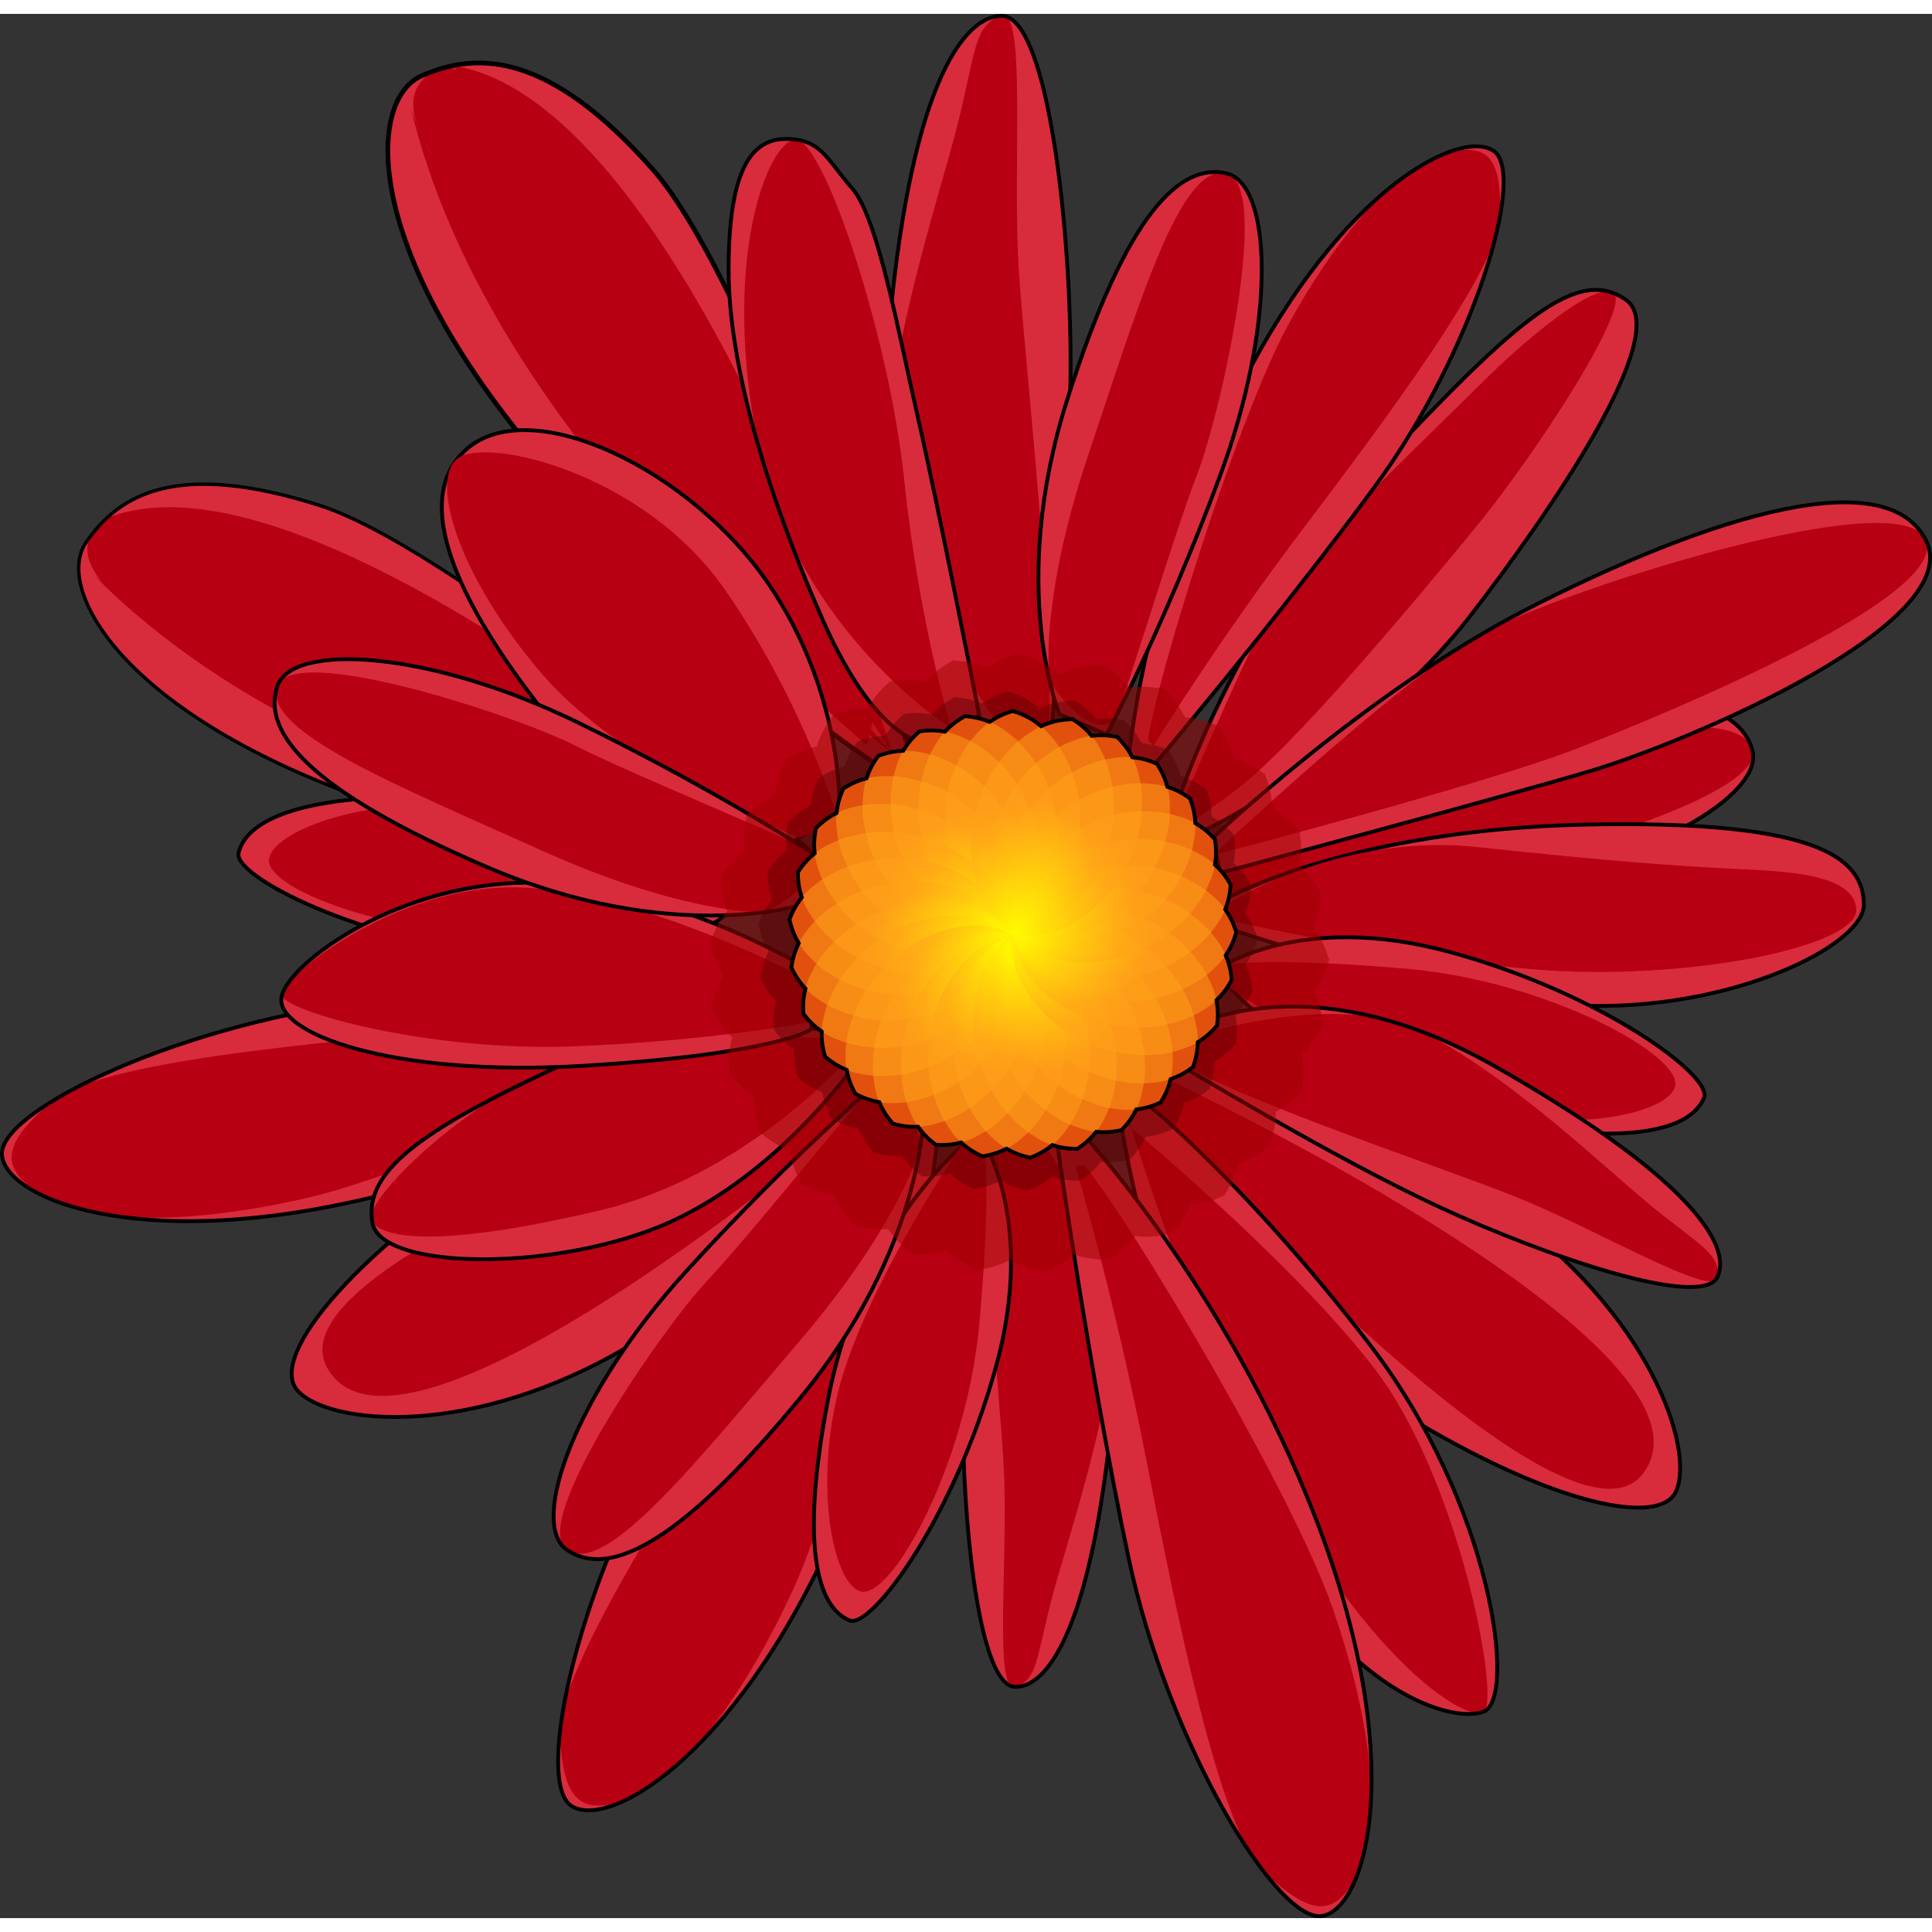 <?xml version="1.0" encoding="utf-8"?>
<!-- Created by: Science Figures, www.sciencefigures.org, Generator: Science Figures Editor -->
<!DOCTYPE svg PUBLIC "-//W3C//DTD SVG 1.1//EN" "http://www.w3.org/Graphics/SVG/1.1/DTD/svg11.dtd">
<svg version="1.1" id="Layer_1" xmlns="http://www.w3.org/2000/svg" xmlns:xlink="http://www.w3.org/1999/xlink" 
	 width="800px" height="800px" viewBox="0 0 410.68 404.778" enable-background="new 0 0 410.68 404.778"
	 xml:space="preserve">
<rect x="0" y="0" width="410.68" height="404.778" fill="#333333" stroke="none"/>
<g>
	<g>
		<path fill="#D82C3C" d="M170.199,204.1c0,0-49.376,1.563-89.513,5.604c-40.138,4.041-81.422,23.248-80.257,32.99
			c1.166,9.742,31.71,21.432,83.758,7.582c52.048-13.849,88.597-41.704,88.597-41.704L170.199,204.1z"/>
		<path fill="#B80013" d="M164.583,207.438c0,0-28.741,5.273-63.088,8.216c-34.347,2.941-80.694,7.104-90.462,15.522
			c-9.768,8.418-12.104,13.748-2.154,19.916c9.949,6.167,30.877,6.459,56.416,0.592c25.54-5.867,87.682-34.406,99.078-42.297
			C164.609,208.92,164.583,207.438,164.583,207.438z"/>
		<path fill="none" stroke="#000000" stroke-width="0.812" stroke-miterlimit="10" d="M170.199,204.1
			c0,0-49.376,1.563-89.513,5.604c-40.138,4.041-81.422,23.248-80.257,32.99c1.166,9.742,31.71,21.432,83.758,7.582
			c52.048-13.849,88.597-41.704,88.597-41.704L170.199,204.1z"/>
	</g>
	<g>
		<path fill="#D82C3C" d="M248.381,223.613c0,0,37.791,7.184,70.099,29.792s41.763,51.683,37.823,60.588
			c-3.94,8.905-33.34,0.986-69.684-23.944c-36.344-24.93-44.948-62.513-44.948-62.513L248.381,223.613z"/>
		<path fill="none" stroke="#000000" stroke-width="0.812" stroke-miterlimit="10" d="M248.381,223.613
			c0,0,37.791,7.184,70.099,29.792s41.763,51.683,37.823,60.588c-3.94,8.905-33.34,0.986-69.684-23.944
			c-36.344-24.93-44.948-62.513-44.948-62.513L248.381,223.613z"/>
		<path fill="#B80013" d="M245.661,225.204c0,0,123.607,57.892,103.683,84.968c-16.661,22.64-105.982-77.015-105.982-77.015"/>
	</g>
	<g>
		<path fill="#D82C3C" d="M189.934,231.272c0,0-22.048,31.523-55.916,51.72c-33.867,20.197-64.262,16.899-70.77,9.654
			c-6.506-7.244,12.771-30.812,50.412-53.737c37.64-22.926,75.445-15.365,75.445-15.365L189.934,231.272z"/>
		<path fill="none" stroke="#000000" stroke-width="0.812" stroke-miterlimit="10" d="M189.934,231.272
			c0,0-22.048,31.523-55.916,51.72c-33.867,20.197-64.262,16.899-70.77,9.654c-6.506-7.244,12.771-30.812,50.412-53.737
			c37.64-22.926,75.445-15.365,75.445-15.365L189.934,231.272z"/>
		<path fill="#B80013" d="M189.598,228.139c0,0-103.483,89.002-120.01,59.728C55.77,263.388,183.287,222.78,183.287,222.78"/>
	</g>
	<g>
		<path fill="#D82C3C" d="M250.816,166.282c0,0,12.457-38.351,42.259-70.106c29.802-31.756,42.26-42.504,52.519-35.42
			c10.26,7.084-16.611,45.923-33.221,67.419c-16.611,21.496-47.146,41.858-58.382,46.212L250.816,166.282z"/>
		<path fill="#B80013" d="M251.393,167.756c0,0,15.715-37.383,21.8-46.155c6.086-8.771,32.829-34.219,41.623-43.013
			s24.25-21.955,28.156-19.228c3.905,2.728-16.187,33.884-29.866,50.494c-13.68,16.611-38.595,46.412-50.809,55.45
			s-14.9,10.26-14.9,10.26"/>
		<path fill="none" stroke="#000000" stroke-width="0.812" stroke-miterlimit="10" d="M250.816,166.282
			c0,0,12.457-38.351,42.259-70.106c29.802-31.756,42.26-42.504,52.519-35.42c10.26,7.084-16.611,45.923-33.221,67.419
			c-16.611,21.496-47.146,41.858-58.382,46.212L250.816,166.282z"/>
	</g>
	<g>
		<path fill="#D82C3C" d="M195.123,223.202c0,0-29.02,39.978-50.421,74.174c-21.401,34.194-31.521,78.589-23.107,83.639
			c8.413,5.048,36.366-11.928,57.315-61.545c20.948-49.618,21.331-95.57,21.331-95.57L195.123,223.202z"/>
		<path fill="#B80013" d="M194.319,229.685c0,0-13.443,25.945-32.165,54.891c-18.721,28.946-43.832,68.124-43.164,81.001
			c0.667,12.877,3.447,17.989,14.418,13.906s24.025-20.443,35.038-44.222c11.012-23.778,26.537-90.373,27.285-104.215
			C195.507,230.574,194.319,229.685,194.319,229.685z"/>
		<path fill="none" stroke="#000000" stroke-width="0.812" stroke-miterlimit="10" d="M195.123,223.202
			c0,0-29.02,39.978-50.421,74.174c-21.401,34.194-31.521,78.589-23.107,83.639c8.413,5.048,36.366-11.928,57.315-61.545
			c20.948-49.618,21.331-95.57,21.331-95.57L195.123,223.202z"/>
	</g>
	<g>
		<path fill="#D82C3C" d="M254.523,180.201c0,0,18.234-22.535,59.486-30.484c41.252-7.95,55.711-2.876,58.46,6.715
			c2.749,9.591-22.644,24.624-57.219,29.561s-59.751,5.071-59.751,5.071L254.523,180.201z"/>
		<path fill="#B80013" d="M259.763,174.953c0,0,13.007-9.905,46.46-15.77c33.454-5.866,63.498-12.343,66.247-2.751
			c2.749,9.591-45.204,23.339-59.306,25.153c-14.104,1.813-49.196,9.296-53.43,9.388C255.5,191.063,254.596,183.982,259.763,174.953
			z"/>
		<path fill="none" stroke="#000000" stroke-width="0.812" stroke-miterlimit="10" d="M254.523,180.201
			c0,0,18.234-22.535,59.486-30.484c41.252-7.95,55.711-2.876,58.46,6.715c2.749,9.591-22.644,24.624-57.219,29.561
			s-59.751,5.071-59.751,5.071L254.523,180.201z"/>
	</g>
	<g>
		<path fill="#D82C3C" d="M261.201,187.828c0,0,25.972-14.516,76.292-15.509c50.32-0.994,58.436,7.663,58.707,16.861
			c0.271,9.199-30.842,24.078-64.118,21.373s-72.775-16.773-72.775-16.773L261.201,187.828z"/>
		<path fill="none" stroke="#000000" stroke-width="0.812" stroke-miterlimit="10" d="M261.201,187.828
			c0,0,25.972-14.516,76.292-15.509c50.32-0.994,58.436,7.663,58.707,16.861c0.271,9.199-30.842,24.078-64.118,21.373
			s-72.775-16.773-72.775-16.773L261.201,187.828z"/>
		<path fill="#B80013" d="M259.307,190.181c0,0,24.35-16.326,54.649-13.079c30.3,3.246,43.015,4.01,53.025,4.551
			c10.011,0.542,27.054,0.518,27.596,8.634c0.541,8.116-36.793,15.505-68.717,12.799c-31.925-2.705-68.988-11.335-68.988-11.335
			L259.307,190.181z"/>
	</g>
	<g>
		<path fill="#D82C3C" d="M194.166,157.586c0,0-33.191-99.792-55.298-124.691c-22.107-24.898-37.31-24.898-49.099-19.74
			c-11.791,5.158-12.96,37.921,27.856,84.36c40.816,46.438,76.54,66.704,76.54,66.704V157.586z"/>
		<path fill="#B80013" d="M189.732,157.277c0,0-42.962-138.219-93.335-146.274C105.73,24.705,189.732,157.277,189.732,157.277z"/>
		<path fill="#B80013" d="M95.034,11.303c0,0-12.839,2.079-4.222,16.86c2.477,4.248,6.147,15.006,13.837,27.26
			c19.066,30.381,49.417,73.282,49.417,73.282l30.206,26.815l3.681-14.98L125.967,39.445l-14.98-19.294l-3.928-5.531"/>
		<path fill="#B80013" d="M189.732,157.277c0,0-91.378-103.73-102.363-137.126C94.598,50.511,117.633,99.615,189.732,157.277z"/>
		<path fill="none" stroke="#000000" stroke-miterlimit="10" d="M193.666,157.586c0,0-32.94-99.792-55.048-124.691
			c-22.107-24.898-37.185-24.898-48.974-19.74s-13.146,37.921,27.669,84.36c40.817,46.438,76.353,66.704,76.353,66.704V157.586z"/>
	</g>
	<g>
		<path fill="#D82C3C" d="M176.467,180.956c0,0-77.599-66.72-108.209-76.508s-42.937-2.274-49.898,7.864
			c-6.962,10.138,8.684,38.036,65.439,56.498c56.755,18.462,96.035,17.67,96.035,17.67L176.467,180.956z"/>
		<path fill="#B80013" d="M172.818,182.826c0,0-105.107-93.855-150.138-75.607C-10.899,131.672,172.818,182.826,172.818,182.826z"/>
		<path fill="#B80013" d="M172.818,182.826c0,0-126.939-41.138-152.828-63.515C41.283,141.02,84.94,170.513,172.818,182.826z"/>
		<path fill="none" stroke="#000000" stroke-width="0.731" stroke-miterlimit="10" d="M176.158,181.144
			c0,0-77.443-66.813-108.055-76.603c-30.611-9.788-42.859-2.321-49.821,7.818c-6.961,10.139,8.568,38.106,65.324,56.568
			c56.754,18.462,95.919,17.741,95.919,17.741L176.158,181.144z"/>
	</g>
	<g>
		<path fill="#D82C3C" d="M209.17,232.166c0,0-4.422,38.35-4.527,63.404c-0.104,25.056,3.455,60.037,11.202,60.053
			c7.747,0.015,16.979-15.537,20.943-62.012c3.964-46.476-21.018-63.285-21.018-63.285L209.17,232.166z"/>
		<path fill="#B80013" d="M214.047,231.118c0,0,23.402,24.382,22.901,45.327c-0.501,20.946-10.273,48.304-13.472,60.788
			s-2.98,16.85-7.632,18.39s-1.515-27.286-2.461-46.204c-0.945-18.916-6.761-69.831-3.058-79.272"/>
		<path fill="none" stroke="#000000" stroke-width="0.812" stroke-miterlimit="10" d="M209.17,232.166
			c0,0-4.422,38.35-4.527,63.404c-0.104,25.056,3.455,60.037,11.202,60.053c7.747,0.015,16.979-15.537,20.943-62.012
			c3.964-46.476-21.018-63.285-21.018-63.285L209.17,232.166z"/>
	</g>
	<g>
		<path fill="#D82C3C" d="M204.929,240.312c0,0-21.914,17.585-28.948,54.379s0.001,44.909,4.6,46.804
			c4.599,1.894,22.184-21.643,31.111-53.838c8.928-32.194-3.517-49.508-3.517-49.508L204.929,240.312z"/>
		<path fill="none" stroke="#000000" stroke-width="0.812" stroke-miterlimit="10" d="M204.929,240.312
			c0,0-21.914,17.585-28.948,54.379s0.001,44.909,4.6,46.804c4.599,1.894,22.184-21.643,31.111-53.838
			c8.928-32.194-3.517-49.508-3.517-49.508L204.929,240.312z"/>
		<path fill="#B80013" d="M203.912,241.196c0,0-16.299,23.736-23.873,45.379c-7.575,21.644-3.788,46.263,2.705,48.697
			c6.492,2.436,22.726-26.783,25.431-56.813s0.97-38.72,0.97-38.72S207.672,235.428,203.912,241.196z"/>
	</g>
	<g>
		<path fill="#D82C3C" d="M260.967,206.352c0,0,17.655,21.857,54.472,28.773c36.815,6.916,44.908-0.146,46.788-4.75
			c1.879-4.604-21.714-22.114-53.937-30.938c-32.224-8.824-49.498,3.676-49.498,3.676L260.967,206.352z"/>
		<path fill="none" stroke="#000000" stroke-width="0.812" stroke-miterlimit="10" d="M260.967,206.352
			c0,0,17.655,21.857,54.472,28.773c36.815,6.916,44.908-0.146,46.788-4.75c1.879-4.604-21.714-22.114-53.937-30.938
			c-32.224-8.824-49.498,3.676-49.498,3.676L260.967,206.352z"/>
		<path fill="#B80013" d="M261.854,207.366c0,0,23.788,16.223,45.455,23.728c21.667,7.506,46.274,3.64,48.688-2.861
			s-26.856-22.64-56.896-25.249c-30.037-2.608-38.722-0.845-38.722-0.845S256.073,203.625,261.854,207.366z"/>
	</g>
	<g>
		<path fill="#D82C3C" d="M154.464,186.504c0,0-20.813-18.876-58.254-20.036c-37.442-1.161-44.351,7.063-45.497,11.902
			c-1.148,4.839,24.861,18.505,58.059,22.259c33.198,3.754,48.34-11.259,48.34-11.259L154.464,186.504z"/>
		<path fill="none" stroke="#000000" stroke-width="0.812" stroke-miterlimit="10" d="M154.464,186.504
			c0,0-20.813-18.876-58.254-20.036c-37.442-1.161-44.351,7.063-45.497,11.902c-1.148,4.839,24.861,18.505,58.059,22.259
			c33.198,3.754,48.34-11.259,48.34-11.259L154.464,186.504z"/>
		<path fill="#B80013" d="M153.433,185.639c0,0-26.004-12.363-48.569-16.44c-22.564-4.077-46.282,3.534-47.666,10.329
			s30.023,18.231,60.106,16.181c30.081-2.051,38.39-5.131,38.39-5.131S159.72,188.445,153.433,185.639z"/>
	</g>
	<g>
		<path fill="#D82C3C" d="M244.135,161.099c0,0,27.631-32.674,48.292-60.867c20.661-28.192,32.138-66.057,25.135-71.046
			c-7.003-4.988-32.313,7.768-53.516,49.398c-21.202,41.629-24.313,81.543-24.313,81.543L244.135,161.099z"/>
		<path fill="#B80013" d="M245.226,155.521c0,0,13.249-21.591,31.265-45.411c18.016-23.821,42.201-56.08,42.4-67.32
			c0.2-11.241-1.906-15.883-11.685-13.118c-9.777,2.765-22.108,16.052-33.114,35.933c-11.007,19.881-28.522,76.655-30.01,88.632
			C244.248,154.664,245.226,155.521,245.226,155.521z"/>
		<path fill="none" stroke="#000000" stroke-width="0.812" stroke-miterlimit="10" d="M244.135,161.099
			c0,0,27.631-32.674,48.292-60.867c20.661-28.192,32.138-66.057,25.135-71.046c-7.003-4.988-32.313,7.768-53.516,49.398
			c-21.202,41.629-24.313,81.543-24.313,81.543L244.135,161.099z"/>
	</g>
	<g>
		<path fill="#D82C3C" d="M177.332,216.642c0,0-26.513-7.712-57.625,6.627c-31.111,14.338-42.204,22.995-40.58,33.546
			c1.623,10.552,40.039,10.552,63.306,0c23.267-10.551,38.958-33.006,38.958-33.006L177.332,216.642z"/>
		<path fill="#B80013" d="M178.135,218.058c0,0-31.516-3.448-54.035,3.316c-22.518,6.764-48.05,31.381-44.973,35.44
			c3.076,4.061,17.026,4.916,48.233-2.435c31.206-7.351,53.007-32.38,53.007-32.38L178.135,218.058z"/>
		<path fill="none" stroke="#000000" stroke-width="0.812" stroke-miterlimit="10" d="M177.332,216.642
			c0,0-26.513-7.712-57.625,6.627c-31.111,14.338-42.204,22.995-40.58,33.546c1.623,10.552,40.039,10.552,63.306,0
			c23.267-10.551,38.958-33.006,38.958-33.006L177.332,216.642z"/>
	</g>
	<g>
		<path fill="#D82C3C" d="M174.357,204.466c0,0-27.595-17.45-57.084-19.614c-29.489-2.165-55.19,15.962-57.355,23.808
			c-2.164,7.845,23.041,17.431,64.141,14.938c41.101-2.493,48.351-7.72,48.351-7.72L174.357,204.466z"/>
		<path fill="#B80013" d="M174.005,206.528c0,0-31.571-17.618-59.708-20.594c-28.137-2.976-55.115,19.269-54.379,22.726
			c0.738,3.456,31.422,11.96,61.684,10.821c30.263-1.139,51.094-5.279,51.094-5.279L174.005,206.528z"/>
		<path fill="none" stroke="#000000" stroke-width="0.812" stroke-miterlimit="10" d="M174.357,204.466
			c0,0-27.595-17.45-57.084-19.614c-29.489-2.165-55.19,15.962-57.355,23.808c-2.164,7.845,23.041,17.431,64.141,14.938
			c41.101-2.493,48.351-7.72,48.351-7.72L174.357,204.466z"/>
	</g>
	<g>
		<path fill="#D82C3C" d="M178.415,169.972c0,0,1.353-24.89-15.15-48.968s-50.05-40.311-63.848-28.678s1.083,36.523,14.88,54.379
			c13.798,17.855,53.025,29.969,53.025,29.969L178.415,169.972z"/>
		<path fill="none" stroke="#000000" stroke-width="0.812" stroke-miterlimit="10" d="M178.415,169.972
			c0,0,1.353-24.89-15.15-48.968s-50.05-40.311-63.848-28.678s1.083,36.523,14.88,54.379c13.798,17.855,53.025,29.969,53.025,29.969
			L178.415,169.972z"/>
		<path fill="#B80013" d="M169.947,175.089c0,0-36.823-14.076-54.568-34.606c-17.744-20.53-24.247-41.443-18.064-46.02
			c6.184-4.576,39.438,3.003,56.752,27.894c17.314,24.89,24.376,49.883,24.376,49.883L169.947,175.089z"/>
	</g>
	<g>
		<path fill="#D82C3C" d="M223.211,156.514c0,0,4.683-55.791,4.339-85.534c-0.342-29.742-5.351-71.038-14.817-70.57
			c-9.468,0.468-20.456,19.504-24.426,74.91c-3.971,55.406,26.872,83.792,26.872,83.792L223.211,156.514z"/>
		<path fill="#B80013" d="M217.272,158.063c0,0-29.056-37.471-28.839-62.361s11.645-57.972,15.318-72.988
			c3.675-15.018,3.326-20.185,8.98-22.305c5.655-2.119,2.363,32.29,3.876,54.682c1.511,22.392,9.574,92.455,5.228,103.892"/>
		<path fill="none" stroke="#000000" stroke-width="0.812" stroke-miterlimit="10" d="M223.211,156.514
			c0,0,4.683-55.791,4.339-85.534c-0.342-29.742-5.351-71.038-14.817-70.57c-9.468,0.468-20.456,19.504-24.426,74.91
			c-3.971,55.406,26.872,83.792,26.872,83.792L223.211,156.514z"/>
	</g>
	<g>
		<path fill="#D82C3C" d="M225.219,148.87c0,0-11.092-26.784,1.623-66.824s24.078-50.321,33.817-48.156
			c9.739,2.165,10.822,31.653-1.353,64.389c-12.174,32.735-24.078,54.92-24.078,54.92L225.219,148.87z"/>
		<path fill="#B80013" d="M223.109,141.759c0,0-2.49-16.157,8.332-48.351c10.822-32.193,19.479-61.683,29.218-59.518
			c9.739,2.165-1.081,50.861-6.222,64.118c-5.141,13.256-15.325,47.664-17.267,51.427
			C235.229,153.199,228.576,150.611,223.109,141.759z"/>
		<path fill="none" stroke="#000000" stroke-width="0.812" stroke-miterlimit="10" d="M225.219,148.87
			c0,0-11.092-26.784,1.623-66.824s24.078-50.321,33.817-48.156c9.739,2.165,10.822,31.653-1.353,64.389
			c-12.174,32.735-24.078,54.92-24.078,54.92L225.219,148.87z"/>
	</g>
	<g>
		<path fill="#D82C3C" d="M196.384,233.118c0,0,0.271,28.988-26.496,61.368s-41.148,37.665-49.372,32.016
			s1.801-33.403,25.333-59.211c23.533-25.808,42.87-41.931,42.87-41.931L196.384,233.118z"/>
		<path fill="#B80013" d="M195.681,240.501c0,0-3.732,15.917-25.809,41.727c-22.076,25.812-41.133,49.923-49.356,44.273
			s20.023-46.767,29.748-57.139c9.727-10.372,32.039-38.475,35.246-41.238C188.719,225.36,193.921,230.248,195.681,240.501z"/>
		<path fill="none" stroke="#000000" stroke-width="0.812" stroke-miterlimit="10" d="M196.384,233.118
			c0,0,0.271,28.988-26.496,61.368s-41.148,37.665-49.372,32.016s1.801-33.403,25.333-59.211
			c23.533-25.808,42.87-41.931,42.87-41.931L196.384,233.118z"/>
	</g>
	<g>
		<path fill="#D82C3C" d="M169.875,189.528c0,0-27.742,8.412-66.343-8.167c-38.601-16.58-47.718-28.896-44.608-38.376
			s32.562-7.666,63.946,7.659c31.384,15.325,52.294,29.347,52.294,29.347L169.875,189.528z"/>
		<path fill="#B80013" d="M162.592,190.93c0,0-16.324,0.895-47.302-13.032c-30.977-13.926-59.476-25.433-56.366-34.913
			s50.511,6.063,63.199,12.479c12.689,6.416,45.932,19.925,49.486,22.227C175.164,179.991,171.938,186.358,162.592,190.93z"/>
		<path fill="none" stroke="#000000" stroke-width="0.812" stroke-miterlimit="10" d="M169.875,189.528
			c0,0-27.742,8.412-66.343-8.167c-38.601-16.58-47.718-28.896-44.608-38.376s32.562-7.666,63.946,7.659
			c31.384,15.325,52.294,29.347,52.294,29.347L169.875,189.528z"/>
	</g>
	<g>
		<path fill="#D82C3C" d="M208.174,149.141c0,0-8.928-45.451-12.985-63.037c-4.059-17.585-8.541-42.744-14.011-48.967
			c-5.469-6.223-6.55-10.551-14.125-10.551c-7.576,0-12.175,7.034-12.175,27.866c0,20.832,8.657,48.697,20.02,74.398
			c11.363,25.701,21.374,25.972,21.374,25.972L208.174,149.141z"/>
		<path fill="#B80013" d="M202.275,151.957c0,0-6.816-21.754-10.063-52.866s-17.378-73.062-23.223-72.396
			c-5.846,0.666-15.826,25.727-7.8,65.101C169.217,131.169,202.275,151.957,202.275,151.957z"/>
		<path fill="none" stroke="#000000" stroke-width="0.812" stroke-miterlimit="10" d="M208.174,149.141
			c0,0-8.928-45.451-12.985-63.037c-4.059-17.585-8.541-42.744-14.011-48.967c-5.469-6.223-6.55-10.551-14.125-10.551
			c-7.576,0-12.175,7.034-12.175,27.866c0,20.832,8.657,48.697,20.02,74.398c11.363,25.701,21.374,25.972,21.374,25.972
			L208.174,149.141z"/>
	</g>
	<g>
		<path fill="#D82C3C" d="M257.851,175.089c0,0,33.084-31.314,66.827-48.597s75.223-32.426,84.604-14.814
			c9.382,17.612-50.368,43.125-71.602,49.38c-21.232,6.254-78.374,21.563-78.374,21.563L257.851,175.089z"/>
		<path fill="#B80013" d="M257.851,178.834c0,0,40.653-38.498,58.258-47.66c17.605-9.162,87.577-31.511,93.174-19.496
			c5.597,12.016-54.812,37.035-74.399,44.606C315.296,163.856,257.851,178.834,257.851,178.834z"/>
		<path fill="none" stroke="#000000" stroke-width="0.812" stroke-miterlimit="10" d="M257.851,175.089
			c0,0,33.084-31.314,66.827-48.597s75.223-32.426,84.604-14.814c9.382,17.612-50.368,43.125-71.602,49.38
			c-21.232,6.254-78.374,21.563-78.374,21.563L257.851,175.089z"/>
	</g>
	<g>
		<path fill="#D82C3C" d="M238.146,234.883c0,0,5.393,38.489,25.25,79.919c19.858,41.431,44.863,48.786,51.973,46.089
			s1.961-44.127-24.515-78.448c-26.477-34.321-47.069-50.747-47.069-50.747L238.146,234.883z"/>
		<path fill="#B80013" d="M239.658,234.03c0,0,15.16,51.354,34.526,84.45c19.366,33.095,37.508,44.618,41.185,42.411
			s-5.148-49.521-23.289-73.055c-18.142-23.535-53.934-52.953-53.934-52.953"/>
		<path fill="none" stroke="#000000" stroke-width="0.812" stroke-miterlimit="10" d="M238.146,234.883
			c0,0,5.393,38.489,25.25,79.919c19.858,41.431,44.863,48.786,51.973,46.089s1.961-44.127-24.515-78.448
			c-26.477-34.321-47.069-50.747-47.069-50.747L238.146,234.883z"/>
	</g>
	<g>
		<path fill="#D82C3C" d="M224.662,239.65c0,0,6.865,48.921,15.2,88.391s31.87,78.449,41.431,76.242
			c9.561-2.206,17.896-33.831-1.471-84.087s-50.992-83.597-50.992-83.597L224.662,239.65z"/>
		<path fill="#B80013" d="M228.585,244.875c0,0,8.335,28.008,14.954,61.838c6.619,33.831,15.742,79.462,25.163,88.268
			c9.42,8.806,14.97,10.555,20.032,0c5.061-10.555,3.101-31.393-5.48-56.153c-8.58-24.76-43.637-83.471-52.708-93.952
			C230.057,244.689,228.585,244.875,228.585,244.875z"/>
		<path fill="none" stroke="#000000" stroke-width="0.812" stroke-miterlimit="10" d="M224.662,239.65
			c0,0,6.865,48.921,15.2,88.391s31.87,78.449,41.431,76.242c9.561-2.206,17.896-33.831-1.471-84.087s-50.992-83.597-50.992-83.597
			L224.662,239.65z"/>
	</g>
	<g>
		<path fill="#D82C3C" d="M250.108,222.998c0,0,33.006,20.021,55.731,30.571c22.726,10.552,56.002,21.914,59.248,14.88
			c3.247-7.034-7.034-21.914-47.615-44.909c-40.581-22.996-66.281-7.309-66.281-7.309L250.108,222.998z"/>
		<path fill="#B80013" d="M251.191,218.128c0,0,31.923-11.093,50.749-1.897c18.825,9.195,39.61,29.492,49.62,37.608
			c10.011,8.116,14.069,9.739,13.527,14.609c-0.541,4.87-25.429-10.011-43.015-17.044c-17.587-7.034-66.283-22.996-73.317-30.301"/>
		<path fill="none" stroke="#000000" stroke-width="0.812" stroke-miterlimit="10" d="M250.108,222.998
			c0,0,33.006,20.021,55.731,30.571c22.726,10.552,56.002,21.914,59.248,14.88c3.247-7.034-7.034-21.914-47.615-44.909
			c-40.581-22.996-66.281-7.309-66.281-7.309L250.108,222.998z"/>
	</g>
	<path opacity="0.5" fill="#9F0000" d="M280.869,187.02c-0.291-0.376-1.555-3.111-4.629-5.868c0.711-4.066,0.018-6.995,0.01-7.473
		c-0.362-0.307-2.18-2.709-5.771-4.749c-0.168-4.124-1.471-6.837-1.583-7.304c-0.418-0.223-2.708-2.182-6.654-3.41
		c-1.051-4.018-2.909-6.389-3.092-6.797c-0.445-0.12-3.104-1.554-7.231-1.915c-1.871-3.679-4.185-5.604-4.477-5.982
		c-0.476-0.028-3.372-0.855-7.469-0.331c-2.612-3.196-5.283-4.584-5.651-4.89c-0.542,0.085-4.494-0.189-9.279,2.054
		c-4.004-3.443-7.881-4.24-8.386-4.468c-0.432,0.197-3.381,0.818-6.758,3.197c-3.803-1.605-6.812-1.584-7.279-1.685
		c-0.379,0.286-3.129,1.519-5.92,4.563c-4.061-0.758-6.993-0.097-7.472-0.094c-0.311,0.358-2.732,2.15-4.814,5.721
		c-4.126,0.123-6.852,1.394-7.318,1.498c-0.229,0.417-2.215,2.685-3.483,6.618c-4.032,1.007-6.424,2.836-6.833,3.017
		c-0.125,0.443-1.589,3.085-1.996,7.208c-3.699,1.832-5.65,4.124-6.031,4.412c-0.032,0.474-0.895,3.361-0.412,7.463
		c-3.226,2.577-4.645,5.232-4.955,5.595c0.07,0.47-0.156,3.475,1.187,7.381c-2.602,3.205-3.42,6.101-3.647,6.522
		c0.166,0.444,0.586,3.426,2.729,6.958c-1.859,3.686-2.041,6.689-2.171,7.148c0.257,0.399,1.301,3.225,4.149,6.217
		c-1.03,3.998-0.57,6.971-0.602,7.447c0.339,0.336,1.963,2.874,5.381,5.189c-0.155,4.126,0.929,6.934,1.001,7.406
		c0.399,0.254,2.528,2.389,6.361,3.924c0.728,4.063,2.384,6.576,2.553,7.023c0.447,0.162,2.981,1.794,7.055,2.477
		c1.576,3.815,3.729,5.918,3.991,6.317c0.472,0.065,3.293,1.118,7.419,0.92c2.353,3.392,4.902,4.985,5.245,5.321
		c0.477-0.038,3.457,0.391,7.443-0.684c3.024,2.813,5.857,3.826,6.26,4.08c0.458-0.135,3.463-0.352,7.13-2.252
		c3.551,2.104,6.534,2.492,6.983,2.654c0.416-0.23,3.305-1.081,6.485-3.722c3.917,1.302,6.917,1.044,7.392,1.106
		c0.355-0.313,2.998-1.762,5.539-5.018c4.106,0.436,6.982-0.453,7.457-0.494c0.283-0.383,2.555-2.359,4.349-6.081
		c4.115-0.452,6.739-1.941,7.183-2.075c0.171-0.408,1.979-2.822,2.942-6.865c3.914-1.313,6.16-3.32,6.577-3.557
		c0.097-0.463,1.34-3.207,1.419-7.338c3.544-2.117,5.31-4.556,5.667-4.873c-0.006-0.476,0.625-3.422-0.177-7.474
		c3.013-2.822,4.216-5.582,4.493-5.968c-0.103-0.465-0.114-3.476-1.764-7.264c2.342-3.401,2.93-6.354,3.122-6.791
		c-0.202-0.43-0.856-3.37-3.271-6.72C280.827,190.498,280.773,187.489,280.869,187.02z"/>
	<path opacity="0.4" fill="#4F0000" d="M266.003,185.259c-0.233-0.303-1.253-2.509-3.733-4.733c0.574-3.28,0.014-5.642,0.008-6.027
		c-0.291-0.248-1.758-2.186-4.655-3.831c-0.136-3.327-1.188-5.516-1.277-5.892c-0.337-0.18-2.184-1.76-5.367-2.75
		c-0.848-3.242-2.347-5.154-2.494-5.483c-0.359-0.097-2.504-1.254-5.833-1.545c-1.51-2.967-3.376-4.52-3.611-4.825
		c-0.383-0.022-2.719-0.69-6.023-0.267c-2.107-2.579-4.262-3.698-4.559-3.945c-0.437,0.069-3.626-0.152-7.484,1.658
		c-3.229-2.779-6.358-3.42-6.765-3.605c-0.349,0.16-2.728,0.661-5.451,2.58c-3.067-1.295-5.494-1.278-5.872-1.359
		c-0.306,0.23-2.523,1.226-4.776,3.681c-3.274-0.612-5.64-0.079-6.026-0.076c-0.25,0.29-2.204,1.735-3.885,4.613
		c-3.326,0.101-5.525,1.126-5.901,1.209c-0.184,0.337-1.786,2.167-2.811,5.338c-3.251,0.813-5.181,2.288-5.51,2.434
		c-0.103,0.357-1.282,2.487-1.61,5.813c-2.985,1.478-4.558,3.327-4.867,3.56c-0.023,0.382-0.72,2.712-0.331,6.021
		c-2.603,2.078-3.746,4.22-3.995,4.513c0.055,0.379-0.128,2.802,0.955,5.954c-2.099,2.585-2.758,4.921-2.942,5.262
		c0.134,0.358,0.473,2.764,2.203,5.611c-1.5,2.975-1.646,5.397-1.752,5.767c0.207,0.323,1.05,2.603,3.347,5.015
		c-0.831,3.227-0.46,5.623-0.485,6.008c0.273,0.271,1.584,2.318,4.341,4.187c-0.126,3.327,0.75,5.592,0.809,5.974
		c0.321,0.206,2.037,1.927,5.131,3.165c0.586,3.277,1.921,5.305,2.059,5.665c0.36,0.131,2.404,1.447,5.689,1.999
		c1.271,3.076,3.009,4.772,3.22,5.095c0.382,0.053,2.655,0.902,5.985,0.741c1.897,2.735,3.954,4.022,4.231,4.292
		c0.382-0.029,2.787,0.316,6.003-0.551c2.439,2.27,4.725,3.088,5.049,3.291c0.369-0.108,2.794-0.284,5.752-1.816
		c2.863,1.698,5.27,2.01,5.633,2.142c0.336-0.187,2.666-0.872,5.231-3.002c3.159,1.05,5.579,0.842,5.963,0.892
		c0.286-0.253,2.417-1.42,4.466-4.047c3.313,0.353,5.633-0.366,6.016-0.398c0.228-0.308,2.061-1.903,3.509-4.906
		c3.32-0.363,5.436-1.564,5.794-1.674c0.138-0.327,1.595-2.275,2.374-5.537c3.155-1.06,4.968-2.679,5.305-2.869
		c0.078-0.373,1.08-2.587,1.145-5.918c2.858-1.708,4.281-3.675,4.57-3.932c-0.005-0.383,0.505-2.76-0.143-6.027
		c2.431-2.277,3.401-4.502,3.624-4.814c-0.082-0.374-0.093-2.803-1.42-5.859c1.888-2.743,2.361-5.125,2.517-5.478
		c-0.163-0.347-0.691-2.718-2.639-5.421C265.971,188.065,265.926,185.638,266.003,185.259z"/>
	<g>
		<path fill="#C20000" d="M261.594,185.094c-0.209-0.271-1.121-2.245-3.34-4.236c0.514-2.934,0.013-5.047,0.008-5.392
			c-0.264-0.222-1.574-1.955-4.166-3.427c-0.122-2.977-1.063-4.935-1.143-5.271c-0.302-0.161-1.955-1.575-4.802-2.462
			c-0.759-2.899-2.099-4.61-2.231-4.905c-0.32-0.086-2.24-1.121-5.219-1.382c-1.351-2.655-3.02-4.044-3.23-4.316
			c-0.343-0.021-2.433-0.618-5.391-0.239c-1.885-2.307-3.813-3.309-4.077-3.529c-0.392,0.062-3.243-0.136-6.697,1.483
			c-2.89-2.485-5.687-3.06-6.05-3.225c-0.313,0.143-2.44,0.591-4.878,2.307c-2.744-1.158-4.916-1.143-5.254-1.215
			c-0.272,0.206-2.257,1.096-4.272,3.293c-2.929-0.547-5.046-0.07-5.391-0.068c-0.225,0.259-1.972,1.553-3.475,4.128
			c-2.978,0.089-4.944,1.007-5.281,1.082c-0.164,0.301-1.599,1.938-2.514,4.775c-2.909,0.727-4.636,2.047-4.932,2.177
			c-0.09,0.319-1.146,2.226-1.439,5.202c-2.671,1.321-4.078,2.976-4.354,3.184c-0.022,0.342-0.645,2.425-0.297,5.386
			c-2.328,1.859-3.352,3.776-3.575,4.038c0.05,0.34-0.113,2.508,0.854,5.326c-1.877,2.313-2.467,4.403-2.631,4.707
			c0.12,0.321,0.423,2.473,1.971,5.021c-1.342,2.66-1.475,4.827-1.568,5.159c0.187,0.289,0.94,2.328,2.994,4.486
			c-0.743,2.886-0.41,5.031-0.434,5.376c0.244,0.241,1.417,2.073,3.884,3.745c-0.112,2.977,0.669,5.003,0.723,5.344
			c0.288,0.184,1.824,1.725,4.591,2.831c0.524,2.934,1.719,4.747,1.842,5.068c0.322,0.117,2.151,1.295,5.09,1.789
			c1.139,2.752,2.691,4.27,2.881,4.558c0.34,0.048,2.376,0.808,5.354,0.664c1.698,2.447,3.538,3.598,3.785,3.84
			c0.343-0.027,2.495,0.282,5.372-0.493c2.182,2.03,4.226,2.762,4.517,2.944c0.33-0.098,2.498-0.254,5.145-1.625
			c2.563,1.519,4.716,1.798,5.04,1.915c0.3-0.166,2.385-0.779,4.68-2.685c2.827,0.938,4.992,0.753,5.334,0.798
			c0.257-0.227,2.164-1.271,3.998-3.621c2.963,0.314,5.039-0.327,5.381-0.357c0.204-0.275,1.843-1.702,3.139-4.388
			c2.971-0.325,4.863-1.401,5.184-1.497c0.123-0.295,1.428-2.037,2.124-4.955c2.824-0.948,4.444-2.396,4.746-2.566
			c0.069-0.334,0.967-2.315,1.023-5.295c2.558-1.527,3.832-3.288,4.089-3.518c-0.004-0.342,0.451-2.469-0.127-5.393
			c2.175-2.037,3.043-4.028,3.242-4.308c-0.074-0.334-0.082-2.508-1.271-5.241c1.689-2.454,2.112-4.584,2.252-4.9
			c-0.146-0.311-0.618-2.432-2.36-4.85C261.563,187.604,261.525,185.433,261.594,185.094z"/>
		<g>
			
				<radialGradient id="SVGID_1_" cx="215.459" cy="195.794" r="30.659" gradientTransform="matrix(-4.371139e-008 -1 0.558 -2.439633e-008 106.182 411.253)" gradientUnits="userSpaceOnUse">
				<stop  offset="0" style="stop-color:#FFFF00"/>
				<stop  offset="1" style="stop-color:#FFA11A"/>
			</radialGradient>
			<path opacity="0.5" fill="url(#SVGID_1_)" d="M229.565,171.941c0.771,5.988-2.396,14.378-6.36,18.588
				c-3.846,4.642-8.488,5.104-7.949,5.21c0.537-0.106-4.106-0.569-7.953-5.21c-3.965-4.209-7.131-12.599-6.361-18.588
				c-0.771-5.989,2.396-14.378,6.361-18.589c3.847-4.641,8.49-5.104,7.953-5.209c-0.535,0.105,4.104,0.568,7.949,5.21
				C227.166,157.563,230.337,165.954,229.565,171.941z"/>
			
				<radialGradient id="SVGID_2_" cx="-614.852" cy="-306.668" r="30.664" gradientTransform="matrix(-0.213 -0.977 0.545 -0.119 251.663 -441.434)" gradientUnits="userSpaceOnUse">
				<stop  offset="0" style="stop-color:#FFFF00"/>
				<stop  offset="1" style="stop-color:#FFA11A"/>
			</radialGradient>
			<path opacity="0.5" fill="url(#SVGID_2_)" d="M224.167,169.438c2.029,5.686,0.722,14.56-2.255,19.518
				c-2.768,5.354-7.205,6.794-6.656,6.784c0.5-0.219-4.134,0.319-8.881-3.396c-4.771-3.269-9.652-10.791-10.176-16.806
				c-2.029-5.687-0.722-14.56,2.255-19.518c2.769-5.354,7.211-6.796,6.659-6.784c-0.5,0.217,4.131-0.32,8.879,3.396
				C218.76,155.902,223.645,163.423,224.167,169.438z"/>
			
				<radialGradient id="SVGID_3_" cx="-1318.3" cy="-975.797" r="30.663" gradientTransform="matrix(-0.416 -0.909 0.507 -0.232 161.817 -1229.617)" gradientUnits="userSpaceOnUse">
				<stop  offset="0" style="stop-color:#FFFF00"/>
				<stop  offset="1" style="stop-color:#FFA11A"/>
			</radialGradient>
			<path opacity="0.5" fill="url(#SVGID_3_)" d="M218.359,168.144c3.192,5.122,3.806,14.07,1.954,19.548
				c-1.563,5.822-5.593,8.174-5.058,8.047c0.444-0.321-3.972,1.192-9.4-1.427c-5.358-2.177-11.73-8.486-13.523-14.253
				c-3.194-5.122-3.807-14.07-1.957-19.548c1.566-5.823,5.6-8.177,5.063-8.049c-0.442,0.319,3.967-1.192,9.399,1.429
				C210.191,156.07,216.566,162.378,218.359,168.144z"/>
			
				<radialGradient id="SVGID_4_" cx="-1864.06" cy="-1778.513" r="30.662" gradientTransform="matrix(-0.601 -0.8 0.446 -0.335 -110.21 -1890.916)" gradientUnits="userSpaceOnUse">
				<stop  offset="0" style="stop-color:#FFFF00"/>
				<stop  offset="1" style="stop-color:#FFA11A"/>
			</radialGradient>
			<path opacity="0.5" fill="url(#SVGID_4_)" d="M212.408,168.116c4.214,4.324,6.717,12.937,6.074,18.684
				c-0.286,6.021-3.723,9.178-3.227,8.94c0.365-0.409-3.626,2.011-9.489,0.608c-5.697-0.985-13.269-5.792-16.247-11.044
				c-4.213-4.325-6.72-12.936-6.076-18.683c0.288-6.023,3.727-9.181,3.23-8.941c-0.366,0.406,3.621-2.01,9.486-0.607
				C201.855,158.06,209.43,162.865,212.408,168.116z"/>
			
				<radialGradient id="SVGID_5_" cx="-2226.01" cy="-2679.365" r="30.66" gradientTransform="matrix(-0.757 -0.653 0.365 -0.423 -492.927 -2390.811)" gradientUnits="userSpaceOnUse">
				<stop  offset="0" style="stop-color:#FFFF00"/>
				<stop  offset="1" style="stop-color:#FFA11A"/>
			</radialGradient>
			<path opacity="0.5" fill="url(#SVGID_5_)" d="M206.588,169.356c5.037,3.328,9.318,11.208,9.916,16.961
				c1.002,5.944-1.682,9.76-1.248,9.423c0.271-0.478-3.115,2.737-9.143,2.616c-5.776,0.251-14.197-2.833-18.227-7.329
				c-5.037-3.327-9.32-11.208-9.918-16.96c-1-5.945,1.686-9.764,1.253-9.424c-0.271,0.474,3.109-2.736,9.137-2.614
				C194.136,161.78,202.558,164.861,206.588,169.356z"/>
			
				<radialGradient id="SVGID_6_" cx="-2387.4" cy="-3636.643" r="30.66" gradientTransform="matrix(-0.879 -0.477 0.266 -0.49 -914.72 -2727.103)" gradientUnits="userSpaceOnUse">
				<stop  offset="0" style="stop-color:#FFFF00"/>
				<stop  offset="1" style="stop-color:#FFA11A"/>
			</radialGradient>
			<path opacity="0.5" fill="url(#SVGID_6_)" d="M201.166,171.809c5.631,2.178,11.492,8.966,13.302,14.458
				c2.245,5.594,0.437,9.894,0.788,9.473c0.162-0.524-2.459,3.337-8.373,4.504c-5.592,1.476-14.477,0.257-19.373-3.278
				c-5.631-2.177-11.493-8.964-13.302-14.457c-2.245-5.596-0.436-9.899-0.786-9.474c-0.163,0.52,2.457-3.336,8.371-4.502
				C187.386,167.059,196.271,168.275,201.166,171.809z"/>
			
				<radialGradient id="SVGID_7_" cx="-2340.827" cy="-4606.303" r="30.662" gradientTransform="matrix(-0.96 -0.279 0.156 -0.536 -1315.768 -2925.883)" gradientUnits="userSpaceOnUse">
				<stop  offset="0" style="stop-color:#FFFF00"/>
				<stop  offset="1" style="stop-color:#FFA11A"/>
			</radialGradient>
			<path opacity="0.5" fill="url(#SVGID_7_)" d="M196.392,175.36c5.965,0.928,13.138,6.31,16.077,11.292
				c3.384,4.987,2.534,9.573,2.787,9.088c0.045-0.548-1.691,3.785-7.221,6.185c-5.15,2.633-14.091,3.335-19.625,0.925
				c-5.967-0.928-13.142-6.31-16.079-11.291c-3.386-4.99-2.534-9.58-2.786-9.09c-0.048,0.544,1.691-3.782,7.221-6.183
				C181.914,173.655,190.854,172.951,196.392,175.36z"/>
			
				<radialGradient id="SVGID_8_" cx="-2089.473" cy="-5544.003" r="30.659" gradientTransform="matrix(-0.998 -0.068 0.038 -0.557 -1659.554 -3033.247)" gradientUnits="userSpaceOnUse">
				<stop  offset="0" style="stop-color:#FFFF00"/>
				<stop  offset="1" style="stop-color:#FFA11A"/>
			</radialGradient>
			<path opacity="0.5" fill="url(#SVGID_8_)" d="M192.482,179.847c6.026-0.364,14.182,3.367,18.112,7.607
				c4.37,4.15,4.518,8.813,4.661,8.285c-0.071-0.545-0.848,4.058-5.739,7.581c-4.47,3.669-13.055,6.259-18.976,5.084
				c-6.027,0.365-14.184-3.364-18.116-7.606c-4.369-4.153-4.515-8.819-4.657-8.288c0.068,0.542,0.845-4.056,5.736-7.578
				C177.974,181.266,186.56,178.673,192.482,179.847z"/>
			
				<radialGradient id="SVGID_9_" cx="-1643.457" cy="-6406.485" r="30.662" gradientTransform="matrix(-0.989 0.146 -0.082 -0.552 -1933.538 -3101.023)" gradientUnits="userSpaceOnUse">
				<stop  offset="0" style="stop-color:#FFFF00"/>
				<stop  offset="1" style="stop-color:#FFA11A"/>
			</radialGradient>
			<path opacity="0.5" fill="url(#SVGID_9_)" d="M189.618,185.064c5.812-1.64,14.574,0.268,19.318,3.573
				c5.156,3.125,6.291,7.648,6.319,7.103c-0.186-0.518,0.037,4.146-3.992,8.629c-3.584,4.538-11.422,8.897-17.456,9.012
				c-5.813,1.64-14.576-0.267-19.32-3.572c-5.156-3.127-6.292-7.654-6.317-7.104c0.183,0.514-0.038-4.144,3.992-8.626
				C175.747,189.541,183.582,185.178,189.618,185.064z"/>
			
				<radialGradient id="SVGID_10_" cx="-1024.897" cy="-7154.466" r="30.659" gradientTransform="matrix(-0.935 0.354 -0.197 -0.522 -2155.802 -3177.083)" gradientUnits="userSpaceOnUse">
				<stop  offset="0" style="stop-color:#FFFF00"/>
				<stop  offset="1" style="stop-color:#FFA11A"/>
			</radialGradient>
			<path opacity="0.5" fill="url(#SVGID_10_)" d="M187.933,190.771c5.328-2.84,14.297-2.844,19.635-0.625
				c5.703,1.955,7.778,6.133,7.688,5.594c-0.292-0.467,0.919,4.041-2.063,9.281c-2.535,5.197-9.263,11.127-15.136,12.522
				c-5.328,2.841-14.297,2.846-19.636,0.627c-5.704-1.956-7.779-6.139-7.688-5.595c0.288,0.463-0.92-4.04,2.062-9.279
				C175.333,198.101,182.059,192.169,187.933,190.771z"/>
			
				<radialGradient id="SVGID_11_" cx="-260.353" cy="-7752.507" r="30.659" gradientTransform="matrix(-0.839 0.545 -0.304 -0.468 -2360.819 -3290.663)" gradientUnits="userSpaceOnUse">
				<stop  offset="0" style="stop-color:#FFFF00"/>
				<stop  offset="1" style="stop-color:#FFA11A"/>
			</radialGradient>
			<path opacity="0.5" fill="url(#SVGID_11_)" d="M187.501,196.707c4.601-3.91,13.362-5.825,19.052-4.794
				c5.988,0.694,8.904,4.335,8.703,3.827c-0.386-0.394,1.759,3.752-0.037,9.507c-1.369,5.618-6.68,12.845-12.121,15.461
				c-4.602,3.911-13.361,5.826-19.052,4.796c-5.989-0.696-8.909-4.34-8.702-3.83c0.38,0.392-1.758-3.75,0.037-9.505
				C176.752,206.552,182.06,199.324,187.501,196.707z"/>
			
				<radialGradient id="SVGID_12_" cx="613.809" cy="-8175.088" r="30.662" gradientTransform="matrix(-0.703 0.711 -0.397 -0.393 -2597.305 -3449.355)" gradientUnits="userSpaceOnUse">
				<stop  offset="0" style="stop-color:#FFFF00"/>
				<stop  offset="1" style="stop-color:#FFA11A"/>
			</radialGradient>
			<path opacity="0.5" fill="url(#SVGID_12_)" d="M188.345,202.596c3.662-4.8,11.814-8.537,17.593-8.742
				c6-0.597,9.624,2.339,9.318,1.886c-0.459-0.304,2.519,3.292,1.99,9.296c-0.141,5.781-3.79,13.975-8.55,17.688
				c-3.661,4.802-11.813,8.54-17.593,8.745c-6,0.596-9.626-2.343-9.318-1.887c0.455,0.301-2.519-3.291-1.989-9.295
				C179.94,214.506,183.586,206.314,188.345,202.596z"/>
			
				<radialGradient id="SVGID_13_" cx="1558.27" cy="-8400.525" r="30.662" gradientTransform="matrix(-0.535 0.845 -0.471 -0.299 -2909.896 -3631.082)" gradientUnits="userSpaceOnUse">
				<stop  offset="0" style="stop-color:#FFFF00"/>
				<stop  offset="1" style="stop-color:#FFA11A"/>
			</radialGradient>
			<path opacity="0.5" fill="url(#SVGID_13_)" d="M190.423,208.173c2.556-5.47,9.724-10.859,15.327-12.291
				c5.732-1.861,9.9,0.234,9.506-0.143c-0.514-0.199,3.162,2.679,3.924,8.658c1.094,5.679-0.726,14.46-4.584,19.104
				c-2.554,5.471-9.722,10.86-15.324,12.293c-5.735,1.859-9.907-0.238-9.506,0.14c0.509,0.198-3.163-2.677-3.926-8.658
				C184.75,221.6,186.564,212.818,190.423,208.173z"/>
			
				<radialGradient id="SVGID_14_" cx="2528.769" cy="-8420.484" r="30.662" gradientTransform="matrix(-0.343 0.939 -0.524 -0.192 -3330.719 -3792.798)" gradientUnits="userSpaceOnUse">
				<stop  offset="0" style="stop-color:#FFFF00"/>
				<stop  offset="1" style="stop-color:#FFA11A"/>
			</radialGradient>
			<path opacity="0.5" fill="url(#SVGID_14_)" d="M193.643,213.178c1.332-5.889,7.186-12.682,12.355-15.273
				c5.207-3.041,9.725-1.881,9.258-2.165c-0.544-0.085,3.66,1.943,5.68,7.623c2.277,5.315,2.372,14.282-0.408,19.643
				c-1.331,5.89-7.187,12.682-12.355,15.274c-5.207,3.04-9.729,1.878-9.258,2.164c0.54,0.084-3.661-1.943-5.678-7.623
				C190.959,227.505,190.863,218.538,193.643,213.178z"/>
			
				<radialGradient id="SVGID_15_" cx="3481.008" cy="-8232.747" r="30.662" gradientTransform="matrix(-0.135 0.991 -0.553 -0.075 -3866.573 -3875.012)" gradientUnits="userSpaceOnUse">
				<stop  offset="0" style="stop-color:#FFFF00"/>
				<stop  offset="1" style="stop-color:#FFA11A"/>
			</radialGradient>
			<path opacity="0.5" fill="url(#SVGID_15_)" d="M197.854,217.383c0.045-6.038,4.319-13.922,8.817-17.558
				c4.438-4.079,9.1-3.907,8.584-4.086c-0.55,0.032,3.991,1.119,7.171,6.237c3.358,4.708,5.364,13.451,3.788,19.278
				c-0.045,6.038-4.318,13.923-8.818,17.557c-4.438,4.079-9.104,3.908-8.583,4.087c0.545-0.033-3.989-1.119-7.172-6.238
				C198.285,231.953,196.28,223.211,197.854,217.383z"/>
			
				<radialGradient id="SVGID_16_" cx="4371.344" cy="-7846.677" r="30.659" gradientTransform="matrix(0.079 0.997 -0.556 0.044 -4495.69 -3816.555)" gradientUnits="userSpaceOnUse">
				<stop  offset="0" style="stop-color:#FFFF00"/>
				<stop  offset="1" style="stop-color:#FFA11A"/>
			</radialGradient>
			<path opacity="0.5" fill="url(#SVGID_16_)" d="M202.864,220.592c-1.241-5.908,1.255-14.521,4.876-19.031
				c3.467-4.931,8.057-5.757,7.516-5.821c-0.53,0.149,4.137,0.242,8.337,4.566c4.284,3.884,8.103,11.998,7.807,18.028
				c1.242,5.909-1.253,14.523-4.873,19.032c-3.469,4.932-8.064,5.758-7.517,5.821c0.523-0.147-4.137-0.243-8.338-4.566
				C206.391,234.737,202.568,226.624,202.864,220.592z"/>
			
				<radialGradient id="SVGID_17_" cx="5159.179" cy="-7279.453" r="30.662" gradientTransform="matrix(0.289 0.957 -0.534 0.162 -5167.48 -3566.429)" gradientUnits="userSpaceOnUse">
				<stop  offset="0" style="stop-color:#FFFF00"/>
				<stop  offset="1" style="stop-color:#FFA11A"/>
			</radialGradient>
			<path opacity="0.5" fill="url(#SVGID_17_)" d="M208.443,222.662c-2.47-5.509-1.867-14.455,0.709-19.633
				c2.338-5.557,6.646-7.342,6.104-7.289c-0.487,0.258,4.094-0.645,9.118,2.685c5.013,2.882,10.475,9.996,11.47,15.951
				c2.473,5.509,1.869,14.457-0.709,19.634c-2.338,5.558-6.649,7.344-6.102,7.29c0.48-0.257-4.095,0.644-9.119-2.687
				C214.903,235.729,209.44,228.617,208.443,222.662z"/>
			
				<radialGradient id="SVGID_18_" cx="5808.623" cy="-6557.105" r="30.659" gradientTransform="matrix(0.487 0.874 -0.487 0.272 -5809.314 -3096.51)" gradientUnits="userSpaceOnUse">
				<stop  offset="0" style="stop-color:#FFFF00"/>
				<stop  offset="1" style="stop-color:#FFA11A"/>
			</radialGradient>
			<path opacity="0.5" fill="url(#SVGID_18_)" d="M214.337,223.494c-3.589-4.854-4.904-13.726-3.491-19.332
				c1.1-5.927,4.93-8.59,4.41-8.422c-0.421,0.355,3.861-1.501,9.482,0.681c5.513,1.747,12.361,7.535,14.603,13.141
				c3.591,4.856,4.906,13.727,3.492,19.334c-1.101,5.928-4.933,8.592-4.41,8.422c0.416-0.353-3.862,1.501-9.48-0.682
				C223.43,234.886,216.578,229.1,214.337,223.494z"/>
			
				<radialGradient id="SVGID_19_" cx="6288.5" cy="-5714.657" r="30.662" gradientTransform="matrix(0.662 0.75 -0.418 0.369 -6337.509 -2408.802)" gradientUnits="userSpaceOnUse">
				<stop  offset="0" style="stop-color:#FFFF00"/>
				<stop  offset="1" style="stop-color:#FFA11A"/>
			</radialGradient>
			<path opacity="0.5" fill="url(#SVGID_19_)" d="M220.271,223.052c-4.54-3.979-7.716-12.366-7.53-18.146
				c-0.186-6.024,2.988-9.442,2.516-9.167c-0.335,0.437,3.453-2.291,9.409-1.355c5.757,0.532,13.685,4.728,17.069,9.728
				c4.542,3.979,7.717,12.367,7.529,18.146c0.188,6.027-2.99,9.446-2.515,9.168c0.331-0.434-3.452,2.291-9.409,1.355
				C231.583,232.246,223.656,228.052,220.271,223.052z"/>
			
				<radialGradient id="SVGID_20_" cx="6577.461" cy="-4787.789" r="30.659" gradientTransform="matrix(0.806 0.592 -0.33 0.45 -6669.175 -1540.778)" gradientUnits="userSpaceOnUse">
				<stop  offset="0" style="stop-color:#FFFF00"/>
				<stop  offset="1" style="stop-color:#FFA11A"/>
			</radialGradient>
			<path opacity="0.5" fill="url(#SVGID_20_)" d="M225.977,221.356c-5.285-2.92-10.176-10.438-11.225-16.123
				c-1.467-5.848,0.906-9.863,0.504-9.493c-0.233,0.498,2.886-2.974,8.903-3.329c5.74-0.706,14.376,1.704,18.75,5.868
				c5.286,2.92,10.175,10.437,11.224,16.125c1.467,5.849-0.907,9.866-0.505,9.493c0.233-0.493-2.884,2.974-8.902,3.328
				C238.987,227.928,230.348,225.521,225.977,221.356z"/>
			
				<radialGradient id="SVGID_21_" cx="6663.537" cy="-3820.502" r="30.659" gradientTransform="matrix(0.914 0.406 -0.227 0.51 -6740.164 -562.318)" gradientUnits="userSpaceOnUse">
				<stop  offset="0" style="stop-color:#FFFF00"/>
				<stop  offset="1" style="stop-color:#FFA11A"/>
			</radialGradient>
			<path opacity="0.5" fill="url(#SVGID_21_)" d="M231.188,218.484c-5.787-1.727-12.164-8.03-14.4-13.363
				c-2.68-5.398-1.217-9.828-1.531-9.381c-0.123,0.536,2.186-3.521,7.988-5.15c5.458-1.912,14.411-1.398,19.57,1.738
				c5.787,1.728,12.166,8.03,14.402,13.363c2.681,5.401,1.215,9.833,1.531,9.383c0.121-0.532-2.188,3.52-7.99,5.148
				C245.299,222.133,236.347,221.621,231.188,218.484z"/>
			
				<radialGradient id="SVGID_22_" cx="6542.099" cy="-2857.747" r="30.662" gradientTransform="matrix(0.979 0.202 -0.113 0.547 -6514.02 435.075)" gradientUnits="userSpaceOnUse">
				<stop  offset="0" style="stop-color:#FFFF00"/>
				<stop  offset="1" style="stop-color:#FFA11A"/>
			</radialGradient>
			<path opacity="0.5" fill="url(#SVGID_22_)" d="M235.667,214.567c-6.021-0.454-13.596-5.254-16.916-9.987
				c-3.771-4.705-3.283-9.344-3.495-8.84c-0.006,0.55,1.387-3.906,6.708-6.734c4.925-3.031,13.782-4.437,19.491-2.471
				c6.021,0.455,13.597,5.254,16.919,9.987c3.769,4.707,3.28,9.35,3.494,8.841c0.005-0.546-1.387,3.905-6.71,6.733
				C250.232,215.125,241.376,216.533,235.667,214.567z"/>
			
				<radialGradient id="SVGID_23_" cx="6217.102" cy="-1942.815" r="30.664" gradientTransform="matrix(1 -0.011 0.006 0.558 -5989.241 1349.175)" gradientUnits="userSpaceOnUse">
				<stop  offset="0" style="stop-color:#FFFF00"/>
				<stop  offset="1" style="stop-color:#FFA11A"/>
			</radialGradient>
			<path opacity="0.5" fill="url(#SVGID_23_)" d="M239.209,209.786c-5.978,0.839-14.402-2.236-18.655-6.154
				c-4.685-3.794-5.198-8.43-5.298-7.892c0.111,0.537,0.521-4.112,5.119-8.01c4.166-4.012,12.521-7.27,18.518-6.566
				c5.979-0.839,14.403,2.236,18.658,6.153c4.686,3.795,5.197,8.436,5.297,7.894c-0.111-0.533-0.523,4.11-5.12,8.008
				C253.561,207.228,245.206,210.49,239.209,209.786z"/>
			
				<radialGradient id="SVGID_24_" cx="5704.299" cy="-1118.227" r="30.662" gradientTransform="matrix(0.975 -0.224 0.125 0.544 -5204.423 2081.4)" gradientUnits="userSpaceOnUse">
				<stop  offset="0" style="stop-color:#FFFF00"/>
				<stop  offset="1" style="stop-color:#FFA11A"/>
			</radialGradient>
			<path opacity="0.5" fill="url(#SVGID_24_)" d="M241.652,204.359c-5.661,2.094-14.548,0.884-19.539-2.038
				c-5.387-2.708-6.875-7.129-6.857-6.582c0.223,0.501-0.367-4.13,3.297-8.917c3.215-4.808,10.683-9.771,16.69-10.361
				c5.664-2.094,14.552-0.884,19.542,2.037c5.385,2.71,6.875,7.134,6.856,6.583c-0.223-0.498,0.367,4.128-3.297,8.916
				C255.128,198.802,247.662,203.77,241.652,204.359z"/>
			
				<radialGradient id="SVGID_25_" cx="5028.325" cy="-421.564" r="30.662" gradientTransform="matrix(0.904 -0.426 0.238 0.505 -4232.501 2552.84)" gradientUnits="userSpaceOnUse">
				<stop  offset="0" style="stop-color:#FFFF00"/>
				<stop  offset="1" style="stop-color:#FFA11A"/>
			</radialGradient>
			<path opacity="0.5" fill="url(#SVGID_25_)" d="M242.882,198.537c-5.087,3.253-14.025,3.964-19.524,2.173
				c-5.838-1.499-8.236-5.502-8.102-4.97c0.326,0.442-1.237-3.956,1.32-9.414c2.117-5.382,8.355-11.824,14.101-13.68
				c5.089-3.253,14.029-3.964,19.527-2.174c5.839,1.501,8.237,5.506,8.104,4.972c-0.324-0.438,1.235,3.954-1.323,9.413
				C254.865,190.237,248.628,196.68,242.882,198.537z"/>
			
				<radialGradient id="SVGID_26_" cx="4219.428" cy="114.491" r="30.664" gradientTransform="matrix(0.793 -0.609 0.34 0.443 -3169.182 2716.164)" gradientUnits="userSpaceOnUse">
				<stop  offset="0" style="stop-color:#FFFF00"/>
				<stop  offset="1" style="stop-color:#FFA11A"/>
			</radialGradient>
			<path opacity="0.5" fill="url(#SVGID_26_)" d="M242.844,192.586c-4.275,4.261-12.86,6.86-18.611,6.282
				c-6.027-0.22-9.22-3.62-8.977-3.129c0.412,0.362-2.052-3.602-0.716-9.479c0.921-5.709,5.646-13.333,10.862-16.37
				c4.278-4.263,12.862-6.862,18.615-6.285c6.026,0.223,9.223,3.624,8.976,3.131c-0.409-0.359,2.052,3.601,0.714,9.479
				C252.782,181.924,248.063,189.548,242.844,192.586z"/>
			
				<radialGradient id="SVGID_27_" cx="3313.729" cy="465.99" r="30.659" gradientTransform="matrix(0.645 -0.764 0.427 0.36 -2120.427 2560.87)" gradientUnits="userSpaceOnUse">
				<stop  offset="0" style="stop-color:#FFFF00"/>
				<stop  offset="1" style="stop-color:#FFA11A"/>
			</radialGradient>
			<path opacity="0.5" fill="url(#SVGID_27_)" d="M241.538,186.781c-3.271,5.074-11.103,9.442-16.847,10.104
				c-5.935,1.067-9.778-1.573-9.436-1.146c0.479,0.267-2.771-3.082-2.719-9.11c-0.316-5.774,2.675-14.228,7.126-18.308
				c3.271-5.076,11.104-9.445,16.849-10.105c5.935-1.067,9.781,1.575,9.438,1.146c-0.477-0.264,2.769,3.082,2.717,9.109
				C248.979,174.246,245.99,182.701,241.538,186.781z"/>
			
				<radialGradient id="SVGID_28_" cx="2355.448" cy="617.703" r="30.664" gradientTransform="matrix(0.467 -0.884 0.493 0.261 -1189.852 2117.266)" gradientUnits="userSpaceOnUse">
				<stop  offset="0" style="stop-color:#FFFF00"/>
				<stop  offset="1" style="stop-color:#FFA11A"/>
			</radialGradient>
			<path opacity="0.5" fill="url(#SVGID_28_)" d="M239.027,181.386c-2.115,5.654-8.836,11.592-14.311,13.462
				c-5.566,2.307-9.887,0.546-9.461,0.892c0.526,0.158-3.366-2.422-4.599-8.321c-1.537-5.575-0.417-14.473,3.062-19.406
				c2.115-5.656,8.838-11.594,14.311-13.464c5.57-2.307,9.895-0.544,9.464-0.891c-0.522-0.156,3.363,2.421,4.595,8.322
				C243.625,167.554,242.508,176.451,239.027,181.386z"/>
			
				<radialGradient id="SVGID_29_" cx="1385.547" cy="560.543" r="30.659" gradientTransform="matrix(0.268 -0.963 0.538 0.15 -457.428 1446.807)" gradientUnits="userSpaceOnUse">
				<stop  offset="0" style="stop-color:#FFFF00"/>
				<stop  offset="1" style="stop-color:#FFA11A"/>
			</radialGradient>
			<path opacity="0.5" fill="url(#SVGID_29_)" d="M235.422,176.651c-0.861,5.976-6.164,13.208-11.11,16.201
				c-4.95,3.44-9.545,2.642-9.056,2.888c0.547,0.042-3.805-1.648-6.264-7.151c-2.693-5.119-3.492-14.051-1.145-19.613
				c0.862-5.977,6.163-13.209,11.112-16.202c4.949-3.441,9.548-2.64,9.057-2.887c-0.544-0.041,3.801,1.647,6.263,7.15
				C236.968,162.156,237.771,171.087,235.422,176.651z"/>
		</g>
		
			<path fill="none" stroke="#000000" stroke-width="0.776" stroke-linecap="round" stroke-linejoin="round" stroke-miterlimit="10" d="
			M215.256,148.143c-0.06,0.011-0.053,0.027,0,0.051C215.308,148.17,215.312,148.154,215.256,148.143z"/>
		
			<path fill="none" stroke="#000000" stroke-width="0.776" stroke-linecap="round" stroke-linejoin="round" stroke-miterlimit="10" d="
			M205.113,149.236c-0.053,0.023-0.045,0.038,0.011,0.05C205.172,149.251,205.172,149.235,205.113,149.236z"/>
		<path fill="none" stroke="#000000" stroke-width="0.812" stroke-miterlimit="10" d="M261.594,185.094
			c-0.209-0.271-1.121-2.245-3.34-4.236c0.514-2.934,0.013-5.047,0.008-5.392c-0.264-0.222-1.574-1.955-4.166-3.427
			c-0.122-2.977-1.063-4.935-1.143-5.271c-0.302-0.161-1.955-1.575-4.802-2.462c-0.759-2.899-2.099-4.61-2.231-4.905
			c-0.32-0.086-2.24-1.121-5.219-1.382c-1.351-2.655-3.02-4.044-3.23-4.316c-0.343-0.021-2.433-0.618-5.391-0.239
			c-1.885-2.307-3.813-3.309-4.077-3.529c-0.392,0.062-3.243-0.136-6.697,1.483c-2.89-2.485-5.687-3.06-6.05-3.225
			c-0.313,0.143-2.44,0.591-4.878,2.307c-2.744-1.158-4.916-1.143-5.254-1.215c-0.272,0.206-2.257,1.096-4.272,3.293
			c-2.929-0.547-5.046-0.07-5.391-0.068c-0.225,0.259-1.972,1.553-3.475,4.128c-2.978,0.089-4.944,1.007-5.281,1.082
			c-0.164,0.301-1.599,1.938-2.514,4.775c-2.909,0.727-4.636,2.047-4.932,2.177c-0.09,0.319-1.146,2.226-1.439,5.202
			c-2.671,1.321-4.078,2.976-4.354,3.184c-0.022,0.342-0.645,2.425-0.297,5.386c-2.328,1.859-3.352,3.776-3.575,4.038
			c0.05,0.34-0.113,2.508,0.854,5.326c-1.877,2.313-2.467,4.403-2.631,4.707c0.12,0.321,0.423,2.473,1.971,5.021
			c-1.342,2.66-1.475,4.827-1.568,5.159c0.187,0.289,0.94,2.328,2.994,4.486c-0.743,2.886-0.41,5.031-0.434,5.376
			c0.244,0.241,1.417,2.073,3.884,3.745c-0.112,2.977,0.669,5.003,0.723,5.344c0.288,0.184,1.824,1.725,4.591,2.831
			c0.524,2.934,1.719,4.747,1.842,5.068c0.322,0.117,2.151,1.295,5.09,1.789c1.139,2.752,2.691,4.27,2.881,4.558
			c0.34,0.048,2.376,0.808,5.354,0.664c1.698,2.447,3.538,3.598,3.785,3.84c0.343-0.027,2.495,0.282,5.372-0.493
			c2.182,2.03,4.226,2.762,4.517,2.944c0.33-0.098,2.498-0.254,5.145-1.625c2.563,1.519,4.716,1.798,5.04,1.915
			c0.3-0.166,2.385-0.779,4.68-2.685c2.827,0.938,4.992,0.753,5.334,0.798c0.257-0.227,2.164-1.271,3.998-3.621
			c2.963,0.314,5.039-0.327,5.381-0.357c0.204-0.275,1.843-1.702,3.139-4.388c2.971-0.325,4.863-1.401,5.184-1.497
			c0.123-0.295,1.428-2.037,2.124-4.955c2.824-0.948,4.444-2.396,4.746-2.566c0.069-0.334,0.967-2.315,1.023-5.295
			c2.558-1.527,3.832-3.288,4.089-3.518c-0.004-0.342,0.451-2.469-0.127-5.393c2.175-2.037,3.043-4.028,3.242-4.308
			c-0.074-0.334-0.082-2.508-1.271-5.241c1.689-2.454,2.112-4.584,2.252-4.9c-0.146-0.311-0.618-2.432-2.36-4.85
			C261.563,187.604,261.525,185.433,261.594,185.094z"/>
		
			<path fill="none" stroke="#000000" stroke-width="0.776" stroke-linecap="round" stroke-linejoin="round" stroke-miterlimit="10" d="
			M252.993,166.737c-0.043-0.039-0.052-0.024-0.04,0.032C253.005,166.796,253.021,166.79,252.993,166.737z"/>
		
			<path fill="none" stroke="#000000" stroke-width="0.776" stroke-linecap="round" stroke-linejoin="round" stroke-miterlimit="10" d="
			M245.949,159.362c-0.05-0.027-0.051-0.007-0.029,0.04C245.973,159.417,245.986,159.407,245.949,159.362z"/>
		
			<path fill="none" stroke="#000000" stroke-width="0.776" stroke-linecap="round" stroke-linejoin="round" stroke-miterlimit="10" d="
			M237.493,153.657c-0.056-0.016-0.06,0-0.022,0.046C237.527,153.707,237.537,153.694,237.493,153.657z"/>
		
			<path fill="none" stroke="#000000" stroke-width="0.776" stroke-linecap="round" stroke-linejoin="round" stroke-miterlimit="10" d="
			M228.017,149.886c-0.059-0.004-0.059,0.012-0.014,0.049C228.061,149.926,228.068,149.913,228.017,149.886z"/>
	</g>
</g>
</svg>